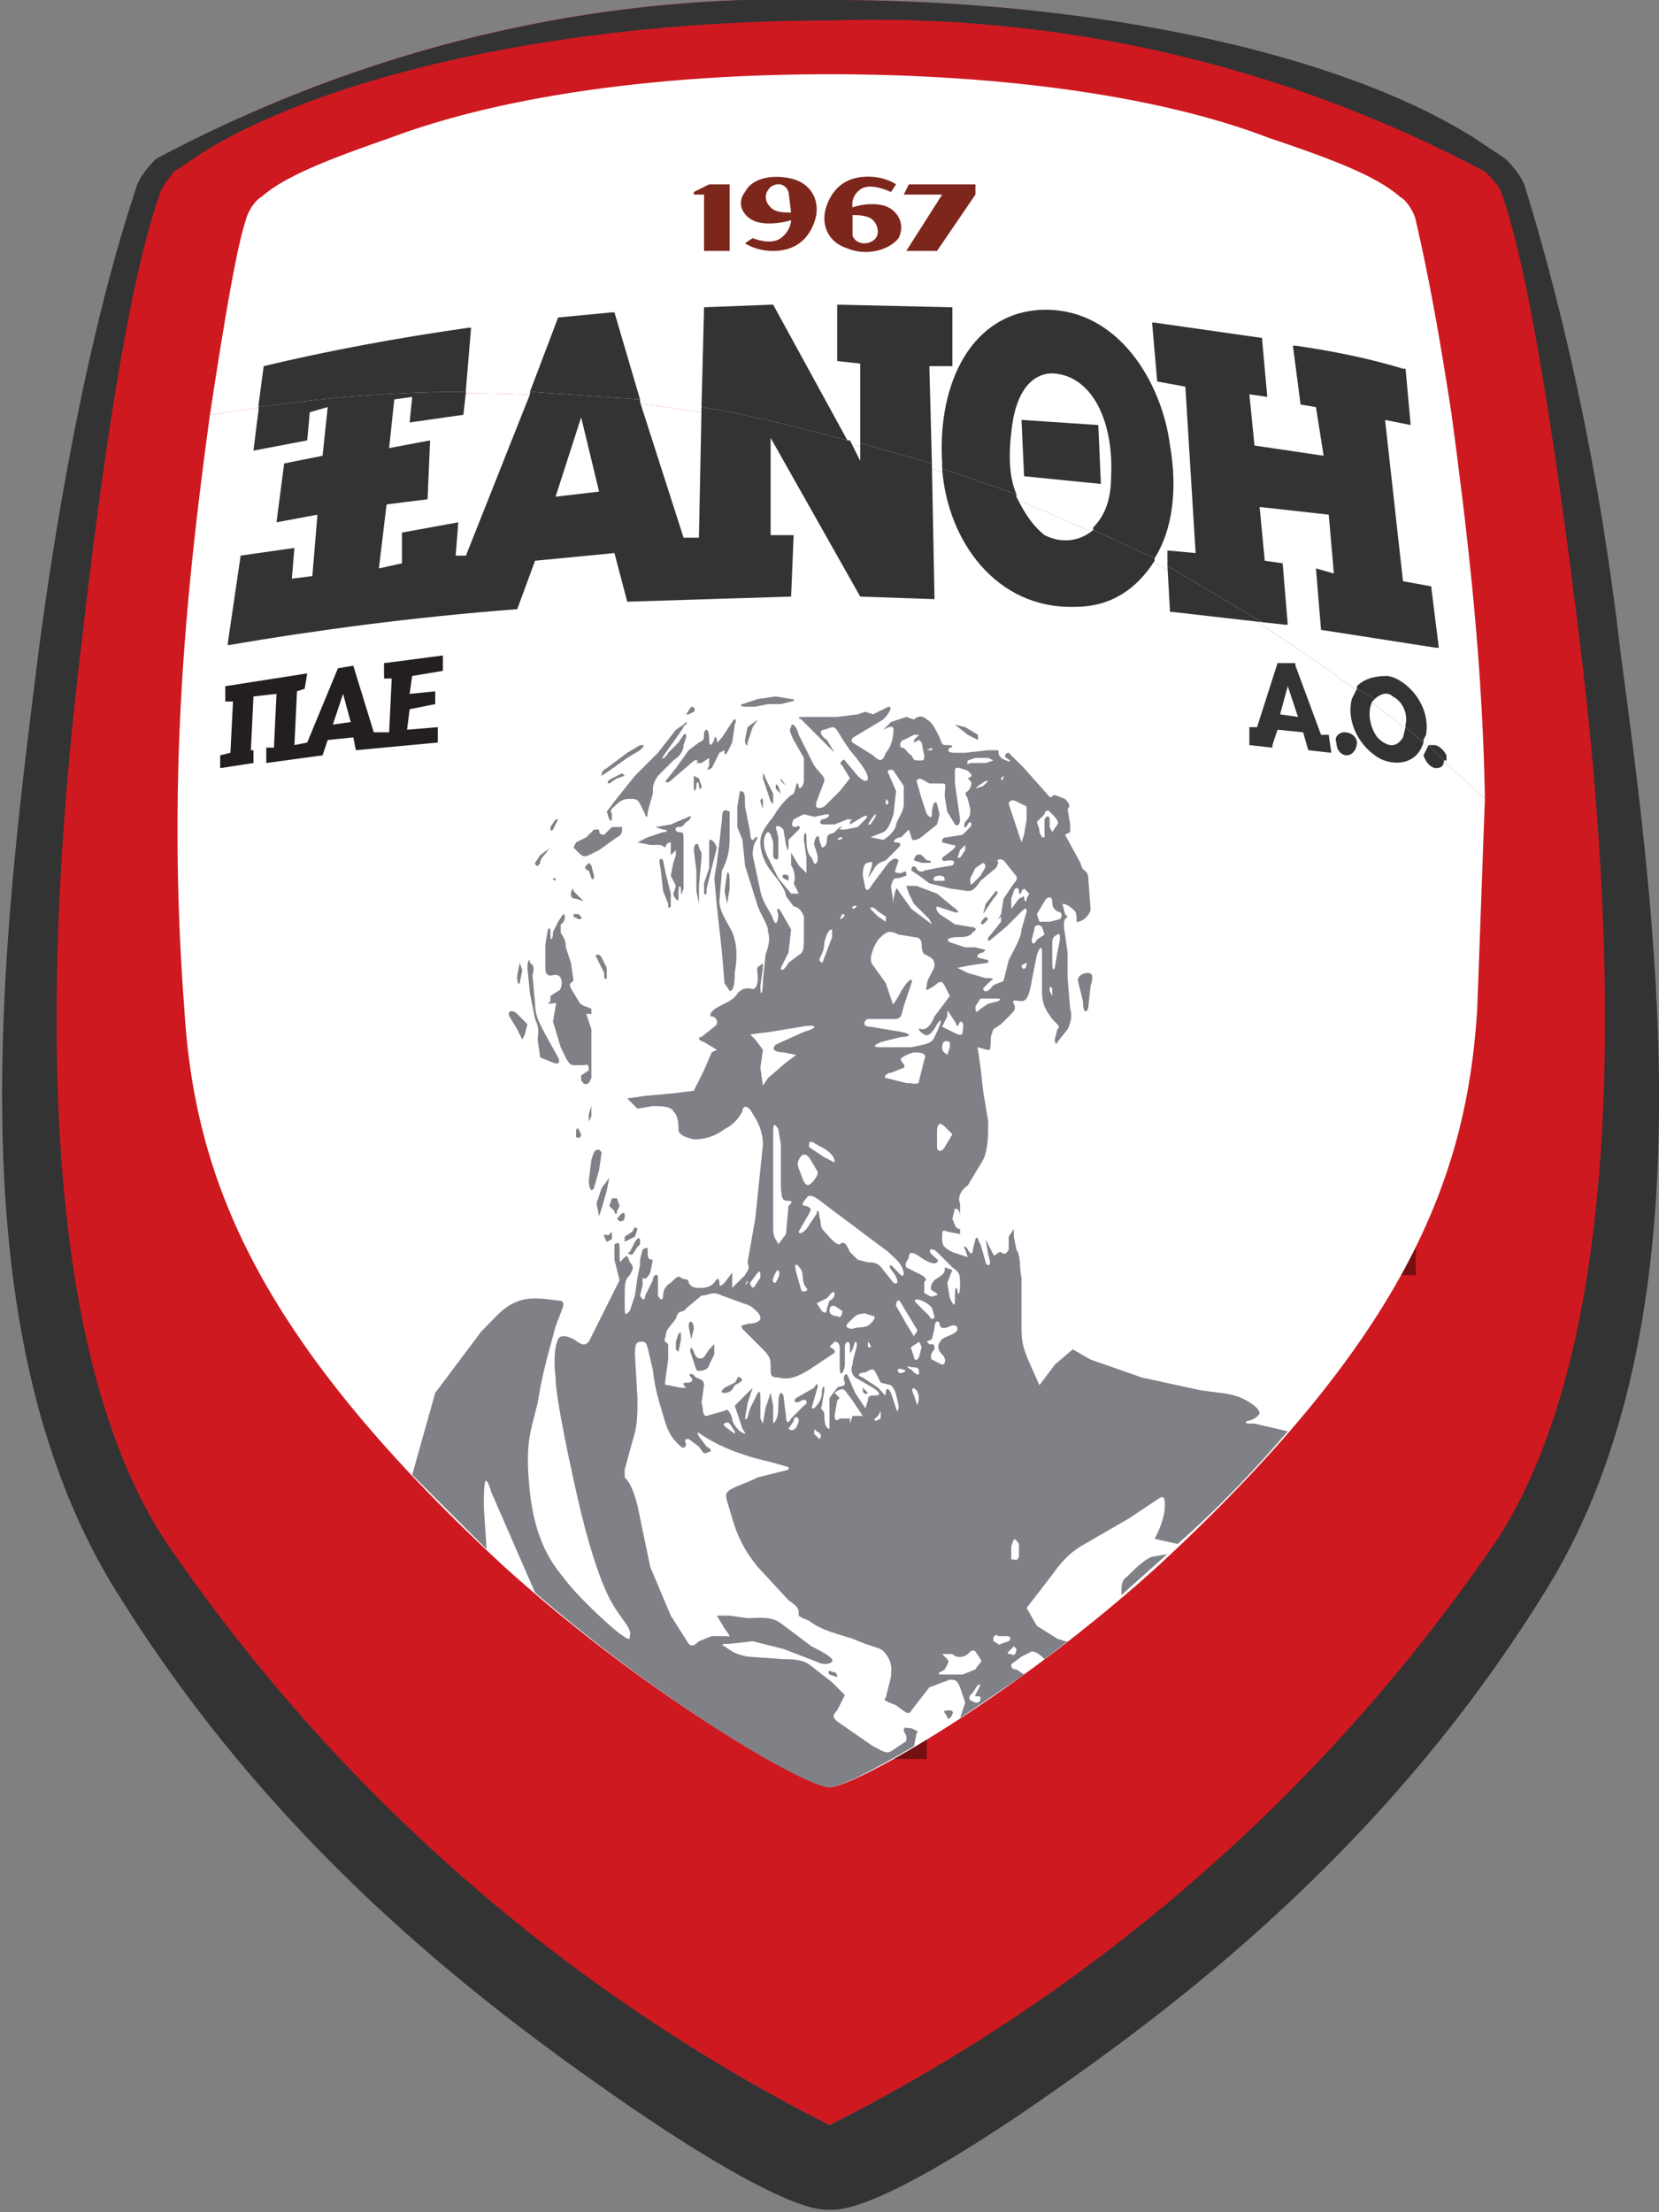 <svg fill="none" height="864" width="648" xmlns="http://www.w3.org/2000/svg" xmlns:xlink="http://www.w3.org/1999/xlink"><rect width="100%" height="100%" fill="#808080" stroke="none"/><clipPath id="a"><path d="m0 0h648v864h-648z"/></clipPath><g clip-path="url(#a)"><path d="m324 830a700 700 0 0 0 264-231c54-85 45-246 32-354-5-59-15-118-30-175-1-4-3-6-7-10l-11-8c-52-32-147-52-248-52-90-3-179 18-259 60-3 4-5 6-6 10-6 17-17 59-30 175-13 108-22 269 32 354a700 700 0 0 0 263 231z" fill="#ce1920"/><path d="m553 487v11h-6l6-12zm-191 192v8h-13z" fill="#750f11"/><path d="m324 863c-13 1-47-19-79-41-52-36-135-97-198-198-66-103-46-257-32-369 14-106 32-163 38-181 1-4 4-8 8-12l7 5c-3 4-5 6-6 10-6 17-17 59-30 173-13 107-22 267 32 351a693 693 0 0 0 260 229zm0 0c14 1 48-19 80-41 52-36 135-97 198-198 66-103 46-257 31-369-7-61-19-122-37-181-1-4-4-8-8-12l-8 5c4 4 6 6 7 10 6 17 16 59 30 173 13 107 22 267-32 351a693 693 0 0 1 -261 229z" fill="#333"/><path d="m588 62-12-8c-52-33-148-54-252-54-92-3-182 19-263 62l7 5 12-8c51-31 144-51 244-51 89-3 177 17 256 59z" fill="#333"/><path d="m82 162c-9 66-17 140-10 232 4 66 28 128 124 217 56 51 119 87 128 87 10 0 73-36 129-87 96-89 120-151 124-217l3-82-1-1a581 581 0 0 0 -496-149z" fill="#fff"/><path d="m82 162c7-46 11-67 14-76 1-4 4-8 6-9 8-7 21-13 50-23 45-17 107-25 172-25s128 8 172 25c30 10 43 16 51 23 2 1 5 5 6 9 2 9 7 30 14 76 6 45 12 94 13 150l-1-1a581 581 0 0 0 -496-149z" fill="#fff"/><path d="m161 576 9-32 18-24c7-7 9-10 15-12s13 0 16 0c2 1 1 2-2 10-2 8-5 17-7 30-3 12-5 16-3 35 2 18 8 27 13 33 5 7 18 19 22 22 3 2 4 3 4 1 1-3-3-6-7-13s-8-19-12-35c-4-17-10-45-10-53-1-8 0-13 1-15s4-1 6 0c3 2 4 3 6 1l7-14 5-10-2-8v-6c2-1 2-1 2 3 0 3 0 5 1 3 2-2 2-2 3 1 2 2 1 3 0 5-2 2-2 3-2 10 0 6 0 6 2 4l2-6 1-7 1-5v-2l1-4c2-1 2-1 2 1s0 3 2 3l-1 5c-1 2-2 3-3 2v3l-1 4c1 2 2 2 2 0l3-6c0-2 2-3 2-1v7c1 2 2 2 2 0s1-4 3-5c2-2 3-3 4-2s3 0 3 2c1 2 3 2 4 2 2 0 4 0 6-2 1-2 2-2 2 0 0 1 0 2 2 0l3-4v6l5-5c1-2 2-2 1-5l3-17 3-29c0-5-2-9-4-12-2-4-4-3-4-1-1 2-3 5-7 7-4 3-8 4-12 4-4-1-6-2-6-4s0-5-2-7c-1-2-5-2-8-2l-6 1-4-4 7-1 11-1 8-1 4-8 3-7 2-1-5-3c-3-1-2-2-1-2l5-4c2-1 1-4-1-4-1 0-1-2 3-4s6-3 7-5c2-2 3-2 5-2 2 1 3-1 3-4s-1-4 1-5c1-1 1-1 1 1l-1 7c0 5 1 3 1-2l1-10c1-3 2-6 1-9 0-3-2-5-4-10l-5-16-1-10-2-5v-8l1-6c2 0 2 1 2 6l2 10c0 3 1 4 2 2h1c-1 2-2 3-2 7l3 14c1 5 4 8 5 11s2 1 2-2c-1-2 0-3 1-1l4 7-1 9-3 6c0 2 2 0 3-2l4-3c2-1 2-3 2-7v-8c-1-3-3-4-4-4l-3-4c0-2-2-5-6-10-3-4-4-8-4-11s1-5 5-10c3-5 6-8 8-9 1-2 1-6 2-3 0 2 2 0 2-2v-9l-4-7c-1-2-2-4-1-5 0-2 2-1 3 3l6 12c3 4 4 4 4 6l-3 8c-1 3 1 3 3 2l6-6 4-5-3-5c-2-1 1-3 1-2l5 6c3 3 4 2 4 1 0-2-2-5-7-11-5-7-5-9-7-9l-3 1c-2 0-2 2 1 4l3 5-6-6-7-7c-2-1-1-1 2-1h12l8-1 3-1 3 1 6-3c2 0 0 3-2 5l-10 6c-2 1-3 2-2 3l8 5c3 3 4 2 5-1 2-2 3-6 3-9 0-2-2-1-4 0l3-3 6-2 3 1c1-1 3-2 5 0 2 1 3 3 5 7 1 3 1 3 3 3 3 0 2 1 1 1-1 1-1 2 2 2h4l9-1c5 0 4 0 4 1 0 0 0 2 3 3 2 1 2 0 0-1-1-1 0-2 1-2l6 6 8 9c2 2 2 3 3 2s2 0 5 1c2 2 2 3 1 4l1 6v3l-2 1 6 11c1 4 2 2 3 5l1 13c0 2-3 5-5 5-1 1 0-2-1-4-1-1-3-3-5-3l1 4 1 1c-1 1-2 1-1 7l1 7v10l1 12c1 3 0 6-1 8l-4 5c0 1-1 1-1-1l1-4c1-1 1-1-2-4-2-3-4-5-4-11v-15c0-3-1-2-2 1l-2 10c-1 6-2 8-4 8s-4-1-3 1 0 3-1 4l-4 4-3 2-1 3c0 2 0 6-1 5-2 0-5-2-4 0l1 7 1 9 2 12c0 5 0 11-2 15l-6 10c-3 2-4 5-3 7v5c0-2-1-3-2-3l-1 4c1 2 1 4 3 4v2l-5-1c-2-1-2 0-2 2 0 3 0 4 4 6l6 2-1-3c-1-1 0-2 1 0s2 2 2 0l1-4c1-2 1 1 2 2l2 7c0 1 3 3 1-3l-1-6 3 6c1 1 1-1 3-1 1 1 2 1 3-1v-5l2-3v3l1 5c2 3 1 7 2 11v18c0 6 0 8 3 15l4 9 6-8 7-6 7 4 20 7 23 5c7 1 11 1 16 3 6 3 7 5 7 6-1 2-4 3-5 3-1 1 0 1 3 1l13 3c-12 14-26 29-43 44l-9-2s4-7 4-13c0-2 0-4-2-3l-12 8-19 11c-3 2-6 4-11 11l-10 13 4 7 8 5 3 1h1l-9 7c-1-1-3-3-5-3l-4 2-4 3c0 1 0 2 2 2l3 2-25 17 2-6-2-6c-1-2-1-3-4-3l-8 3-7 9c-1 2-2 1-6-2-5-2-5-2-4-3l2-8c0-2 1-5-2-9-2-3-4-2-13-6-10-3-13-4-17-7-5-2-4-2-4-3 0-2-1-3-4-5l-12-13c-5-6-8-12-10-19s-3-9-2-10c1-2 6-3 12-6l12-3v-1l-7-2c-9-2-18-5-26-10-3-2-3-2-2 0l3 4c2 1 2 2 1 2-2 1-2 1-4-2l-4-3c-1 0-2 0-1 2 0 1-1 2-2 1s-4-3-6-9c-2-7-4-12-5-21-2-8-2-11-4-11s-3 0-3 5l1 17c0 7 0 11-2 17l-3 11v3c1 1 3 3 5 11l5 24 8 19 7 11c1 1 2 1 4-1l5-2h5c2 0 3 1 0-3l-3-5h5l7 1c4 0 9-1 13 2l12 9c6 3 9 5 8 6 0 0-2 2-6 0l-13-5-12-3-9 1c-2 0-4 0-2 1 3 2 4 3 9 4l14 1c3 0 7 0 10 2l9 7 5 5-3 6c-2 2-2 3 1 5l13 9c4 2 5 3 7 2l6-4v-2l-1-2c0-2 1-1 3-1 2 1 3 1 2 2l-1 5c-17 10-29 16-33 16-9 0-63-31-115-76l-17-39c-3-10-3-2-3 6l1 15v1z" fill="#7f8187"/><path d="m398 603c-2-3-2-2-3 1v5c2 0 2 1 3-1z" fill="#fff"/><path d="m325 653c-1-1-2 0-1 1l3 1c0-1 0-2-2-2z" fill="#7f8187"/><path d="m391 642 3-1c1-1 1-2-1-2h-3c-1-1-2 0-2 1v1c1 0 2 2 3 1zm-10 3c-1-1-2 0-3 1s-4 2-6 0h-4l2 2c1 1 0 2-1 4-1 1-3 1-2 2h9l5-2c1-2 3-3 2-4zm1 13-2 3c-1 1-2 2-1 3l2 1c1 0 2 0 2-2 0-1-3 0-2-1l2-4zm14-15-2 2c-1 1 0 1 1 1 1 1 2 0 2-2z" fill="#fff"/><path d="m371 668c-1 0-3 0-2 1s1 3 2 2 2-3 0-3zm67-45c0-3 0-6 2-7 3-3 7-7 10-8l6-1 1-1z" fill="#7f8187"/><g fill="#fff"><path d="m304 441c-2-3-2-2-2 3v36c0 4 2 5 2 6l3-4 1-11c1-1 2-2 0-2s-3 0-3-7v-15zm15 6c-3-2-3-1-3 1l6 4 4 2c0-2-1-4-7-7zm-3 5c-2-2-3-1-4 1s0 3 1 6 2 5 4 3 3-4 2-5zm7 19c-5-4-7-5-8-3-2 2-2 3 0 3 2 1 2 1 1 3l-4 7c0 1 1 1 3-1l4-6c0-2 1-1 1 1 1 3 0 4 2 6s4 5 6 5c1-1 2-1 3 1l1 2 3 3 4 1c2 0 4 0 6 3l4 5c2 1 2-1 0-4-2-2-2-4 0-2s4 5 4 2c-1-4-3-5-6-8zm35 19c-2-1-3-1-3 1 0 1-2 2-1 4l6 3c3 2 1 2 1 3v4c2 1 3 2 4 1 2 0 1-1-1-2-1-1 0-3 1-4s4-2 4-4v-1l3 1-2 5 1 6c1 2 2 4 2 1s0-7 1-4c0 2 1 2 1-2s0-5-3-7l-6-6c-2-2-4-1-2 1s3 2 2 3-3 0-5-1zm4 19c-3-2-6-2-4 0l5 5c1 2 2 1 2 0-1-2 0-3-3-5zm-10 0c-1-2-2-1-2 1l4 7 3 5c0-1 2-2 1-3zm7 15c-1 1-4 2-3 3l1 3c0 1 1 2 2 0l1-4zm5-1-2 1 1 1c2 0 2 0 2 2-1 1-2 3-1 4l4 2c1 0 2-2 0-4s-2-4 0-6c1-1 6-2 6-4 0-1-1-2-3-1s-4 1-4-1c0-1-2-2-2 2zm-26-10c-3 0-4 1-5 2l-2 2c-1 1 0 2 2 2 2-1 5 0 7-2s2-3 1-3zm-14-5c2-1 2-2 2-3-1-1-1 0-3 2l-4 2 2 3c1 1 2 1 2-1zm2 2c-1 0-2 0-2 2 0 1 1 2 3 2 1 1 2 0 2-2zm-13-14c-2-3-3-3-2 1l2 7c1 1 3 0 2-1-2-2-1-5-2-7zm-9 3c1-2 0-4-1-2s-2 4 0 4zm-7 0c0-2 0-3-1-2l-3 4c0 1 1 3 2 1zm-5 1-1 2 1-1zm64 34c-2-1-2 0 0 1 1 1 3 3 3 1s-1-2-3-2zm2 9c-2-2-2 0-1 2l1 3c0 2 2-2 0-5zm-16-7c-1-2-2-1-4 0-2 0-4 1-1 2l6 4c2 2 3 4 3 2s1-2 2 0l2 6c0 1 1 2 1-1-1-4-1-6-3-8l-4-1zm11-1c-2-1-3 0-2 1s4-1 2-1zm-14-9c2 1 1-1 0-2z"/><path d="m333 533c-1 2 0 4 1 5l7 4c3 2 3 3 1 3s-3 0-3 2l-1 3-4-6-3-7c-1-1-2 1-1 3 0 2-2 1-3 2l-3 4v12c-1 0-2-1-2-5 0-3-2-2-1-4l1-6c0-3-1-1-1 1 0 3-2 5-3 6h-1l2-7c1-3 0-3-1-1l-7 4c-2 2 1 2 2 1 2-1 3 1 1 2l-5 5c-1 2-2 2-2-1l-1-8c-1-2-2-1-2 4s-1 6-2 7v-7l-1-5-2 6-1 6-1-2v-7c0-3 0-4-1-3l-3 6c-1 3-1 5-2 4l1-6 2-6-2 2-5 5 3 9c2 3 1 2-1 1-1-1-3-3-3-5-1-3-2-4-3-3l-7 2c-2 0-1-3-2-5l1-7c0-3-3-2-4-4-2-1-2 0-1 1s0 2-1 2c-2 0-3 0-1 2h-2l-5-1c-2 0-1-1-1-3l1-7v-6c-1-1-2-1-1-3 0-3 2-4 4-7 1-4 3-2 4-4l6-5c3 0 4-2 8 0l11 4c4 3 4 4 4 5s-2 2-5 2c-2 1-3 0-2 2l8 8c3 3 3 4 3 7s0 4 3 4c4 1 7 0 12-3l9-6c2-1 1-2-1-3l2-2c2 0 2 2 2 3v7c0 5 2 1 2-1v-7c0-2 2-3 2 0s0 3 1 1l1-3c2 0-1 6-1 9zm4 9v1c0 1 1 2 2 1zm-48-4c-1-1-1 1-2 2l-4 2c-1 1-2 2 0 2s3-1 4-3c2-1 4-2 2-3zm-18-19c0-3-2-4-2-1l1 5zm-5 4c0-3 0-3-1-2l-1 3v3l1 1zm5 5c-1-3-2-1-1 1l2 6c1 1 5 0 5-2l2-4v-4l-2 2-2 3c-1 1-3 1-4-2z"/><path d="m285 556c-1-1-3 0-2 1l4 3v-1zm27-1c0-2-2-2-2 0l-2 3c1 1 3 1 4-3zm7 4c-1-1-1-1-1 1l2 2c1-1 1-2-1-3zm11-16c-1-1-3 0-4 1l2 2-1 1-1 6c0 2 1 2 2 1h4v2l1-3h4l-4-6zm14 8-1 2c-1 1-2 1-1 2l2-1z"/></g><path d="m425 380c-2 0-4 1-4 3l2 8c0 4 1 5 2 3l1-9c1-3 1-5-1-5z" fill="#7f8187"/><path d="m351 365c-4-2-5-1-8 2-2 3-4 8-2 10l5 7 2 6c1 2 0 4 3-1 3-6 6-8 5-5l-3 9c-1 4-1 5-4 5h-10c-1 0-3 3 1 3l12 2c5 1 3 2 0 2l-8 2c-2 1-4 2 0 2h12c4-1 8-1 9-4 2-4 4-9 1-5-2 4-4 5-5 4-2-1-3-3-1-2 1 0 3 0 5-5l6-8-2-4c-1-2-2-2-4 0-2 1-4 3-3 0 0-3 3-6 3-8 0-3-2-3-3-4-1 0-2-1-2-4 0-2-1-3-3-3zm18 75c-2-2-3-1-3 2v6c0 2 2 2 3 0l3-5zm-12-29c-4 1-6 3-5 3 0 1 2 2 1 3l-5 2c-2 0-3 2-2 2l8 2c3 0 5 1 5-1l2-8c1-2 0-3-4-3zm14-4c-2-1-3 0-3 2s1 2 2 3l1-3zm0-11c-1-2-1-1-1 1l-2 4 4 2c2 1 4 2 4 0 0-1 1-4-1-4l-1 2-1-2zm-58 5-12 2-8 1 2 2 3 4-1 7 1 7 2-3 7-6 4-3-5-1c-3 0-5-1-3-3l11-5c7-2 4-3-1-2zm-11-67c0 2 2 2 2 1v-8l-1-4c1-1 2 0 3 1l1 6c1 4 1 1 1-2l4-4c1-1 0-2-1-1-2 0-2-1-1-3l4-2 4 1 5-1c2 0 0 2-2 2-1 1-1 2 1 2h4l5-2c2 0 2 0 1 1v1l5-3c2-1 2 0 1 1l-3 3-5 1c-2 0-3 0-1-1h-1l-2 2c-1 1-3 0-3 3 0 2-1 3-2 3l-1-3c0-3-2-1-2 2 1 3 2 5 1 7-1 1-1 0-2-2-2-2-2-5-2-8 0-2-1-3-1 1l1 7v6l-3-3-3-5v5c1 1 2 5 1 7l2 4h-3l-5-6-4-8c-2-4-2-7-1-9s2-1 3 3zm6 8c-2-1-3 0-2 1l2 1z" fill="#fff"/><path d="m285 317c-2-1-3-1-3 3l-1 9-1 8-1 6 1 11 2 18 1 12 2 3c1 0 2-1 2-7 1-6 1-11-1-16-2-4-5-8-5-12l1-12c2-4 3-7 3-13z" fill="#7f8187"/><path d="m284 341-1 7 1 5 1-6c0-4 0-7-1-6z" fill="#7f8187"/><path d="m325 363c-1 0-2 1-3 5 0 4-2 6-2 7 1 1 1 2 2-1l3-8zm4-6-1 2c1 0 3-2 1-2zm4-3v1c1 0 3-2 0-1zm-5-27-1 1c2 0 3-1 1-1zm15 29c-2-2-3-2-3-1l3 3 3 2v-2zm14-67 2-2c0-1 0-1 0 0h-2l-2 1-2 1c-1 0-2 2-1 3 2 0 2 2 4 3 1 2 1 2 3 2s2 0 2-2l-1-5-1-1-2 1zm7 3-2 1h2z" fill="#fff"/><path d="m377 284-4-1 5 4 4 2v-2z" fill="#7f8187"/><g fill="#fff"><path d="m386 296h-5l-3 1c0 1-1 2 1 1h6l3-1zm-1 9-3 2-1 1 3-1 2-2zm7-2-1 1c0 1 1 1 1-1zm5 10c-2-1-3 0-3 1l2 6 2 6 1 3 1-3 1-6v-5zm13 4c-1-1-2 0-2 1l-3 3 1 3v1l1 2h1v-7c1-2 2-1 2 0v3l1 2 2-3c1-1-1-3-3-5zm-33 13-2 2-1 3h1l2-3zm-10 12c-2 0-3 1-2 2h4c0-1 0-2-2-2zm17-5-3 2-2 4c0 2 0 3 1 2l3-3c1-2 3-4 1-5zm-35-36c-1-1-3 0-2 1l3 7-1 9c-1 3-2 6-4 7l-5 2 5 1c2-1 5-4 5-6 1-3 3-5 3-8v-7zm-8 18-2 3h1l2-3c0-2 0-1-1 0z"/><path d="m346 312v2s1 1 1-1zm54 35-1 1c0 1-1 2-1 0s-2-1-2 0l-1 3v4l3-4 2-1c0 2 1 3 1 1l1-2z"/><path d="m339 343 2-3c1-2 2-3 5-4l5-5c1-1 1-2-1-2s0-2 2-2l3-3 1 3c0 2 3 1 5-1l5-4 1-4-1-4c-1-2-2 1-2 4 0 2-1 1-2 0l-2-6-2-7c1-2 3 0 5 1h5c2 0 1 1 1 5l1 6 3 5c1 1 2 0 2-2l-1-7-1-7v-5c0-2 2-1 5 0 2 2 2 2 0 3l1 1c1 1 0 3-1 4-2 1 0 2 0 3l1 4c0 2 0 3-2 5-1 2 0 3 1 1s2 0 1 1l-3 3-6 1c-2 0-2 1-2 2l4 1c2 0 1 1 0 2l-4 3c0 2 1 1 3 1s2 1 1 2l-6 1-5 1c-1 1-3 0-3-1-1-1-2-1-2 1l3 2 4 3 8 2 7 1c2 0 3-1 5-4l6-5 1-2c-1-1 0-2 2-1l4 5c2 2 1 3 0 4l-4 6-1 6c-1 2-2 3 0 1v2l-4 5c-2 2-1 3 0 2l6-5 6-6c1-1 2-2 2 0l-2 7c0 3-3 8-5 12l-2 8c-1 1-4 1-5 3-2 2-3 1-3 0l3-3c2-1 0-1-2-1l-7-2-4-2 5-1 7-1v-1l-4-1c-1-1 1-2 2-2l1-1-4-1h-4l-6-2c-2-1 0-2 3-2 2 0 5 0 6-2 2-1 1-2-1-2l-6-1-6-4c-2-2-1-3-1-3l6 2c3 1 3 0 0-2l-6-5-8-3h-4l1 3 2 4 6 6 1 2-8-6-5-7c-1-2-1-1-2 3v2l-1-7c1-3 1-3 3-3l3-1c0-2 0-2-2-1-2 0-3 0-2-2l1-3c-1-1-2-1-4 1l-6 8c-2 3-2 3-3 2l-1-5c0-4 1-5 2-5 2-1 2 0 1 3zm21-9c-2-1-3 1-3 2l3 1h3c1 0 1-1-1-1zm29 14-4 5-1 4 4-6c2-2 2-3 1-3zm-4 10c-1 1-3 3-1 3l2-2zm26-6c0-2-2-2-3 0l-3 5 1 3h4l4-1c1-1 1-3-1-3-1-1-2-1-2-4zm-4 10c-1-1-3-1-3 1l-1 4c0 2 1 2 2 0l3-2zm6 3c-2 1-2 2-2 4v5c0 3 0 6 1 4l1-6 1-5c0-1 0-3-1-2zm-2 21v3l-1-2c0-2 0-2 1-1zm-10-10-2 1c0 2 2 2 2-1zm-12 14h-6l-2 3c0 2 0 3 2 1l3-2 4-1c1-1 1-1-1-1z"/></g><path d="m230 418-3 2v2c1 1 1 2 3 1l1-2v-19l-2-6h2v-2c-2-1-4-1-5-3l-3-5c-1-2 0-2 1-3l-1-7-2-6c0-4-2-5-2-6v-3c2-1 2-4 1-4l-2 3-2 4c0 3-1 4-1 1 0-2 0-3-1-2l-1 6v8c0 2 0 4 2 4 1 0 3-1 4 1s0 5-1 5l-3 2v2l-1 1h-1 2c1 0 3-1 2 1l-1 6 3 10c2 4 3 7 5 7h4c1 0 2-1 2 2zm-17-14c-2-4-4-7-4-12l-1-11c1-4 0-4-1-5 0-2-1-1-1 2l1 10 2 10c2 4 1 6 1 8l1 7 5 2c2 1 3 0 2-2zm-11-8c-2-2-4-1-3 1l3 5 2 4 1-2 1-4zm1-20-1 5c0 1 0 4 1 3l1-5zm32-2c-1-2-3-1-2 0l3 6c0 2 0 3 1 2v-4zm-9-17h-2v1l2 1c2 0 1-1 0-2zm-2-9c0-2-1 0-1 1s0 2 2 2l3 1-1-1zm-7-5c-1 0-2 0 0 1zm12-16-4 2-1 2 2 2c1 1 2 2 4 1l4-2 7-5c2-1 2-2 2-4h-4l-3 3c-2 0-2-1-2-2h-2zm-14 4-4 3-2 3c0 1 1 2 2 0 0-2 2-3 3-5zm3-11h-1l-2 3c0 1 0 2 1 1zm12 17-1 1c-1 1 0 2 1 2l1 3c1 1 1 0 1-1l-1-4zm49-8c-2-2-2-1-2 1v9l-2 6v4c1 1 1 0 1-2l2-8 2-8zm-6 2c0-2-2-2-2 1l1 8v8l1 5v-7l1-11v-2zm-4-12-7 3-6 1 3 1c2 0 2 1 0 1l-6 2-4 2 5 1h4l2 1s0-2 2-2v5l2-2v2l-1 3-1 5 2 4-1 3c0 1 2 4 2 2s0-7 1-4c0 3 0 3 1 0v-18c0-4 0-4-2-4-1 0-2-2 0-2s2-1 3-2c1 0 3-3 1-2z" fill="#7f8187"/><path d="m259 336c-1-1-2-1-1 3l1 9 2 5c0 2 0 2 1 1v-5l-2-8zm40-32c-1-3-1-2-1 0l2 6 1 3 1 1v-4zm-1 9v3l-1-3c0-1 1-2 1 0zm6-6c-1-1-1-1-1 1l2 2zm1-3v1l2 2zm-32 0-2-1v5c0 1 1 1 1-1s1-2 1 0c0 1 1 2 1 0zm-9-4-4 5c0 1 1 1 3-1l7-6c2-2 3-1 2 0h2l3-2v3c-1 2-1 2 1 1l3-6 2-1c0 2 0 2 1 1l2-4 1-7c1-2 0-3-1-1l-4 6c-1 1-2 3-2 1 0-1-1-2-1 0-1 2-2 3-2 0 0-4-1-5-2-3 0 3 0 3-2 4l-4 3zm7-22c1-1 0-2-1-2l-2 3h1z" fill="#7f8187"/><path d="m268 282-1 1-3 2-7 9-7 7-2 2-4 5-4 5-3 4 1 3c1 1 1 1 1-2-1-2 0-2 2-4s4-2 5-2c2 0 3 0 4 2l2 4c0 1 1 2 1-1l2-7c0-3 0-4 2-7l6-6c3-2 4-4 4-6l1-3c0-1 0-2-1-1l-2 3-4 4c-1 2-4 4-1 0l5-7 2-3c0-1 2-1 1-2zm-18 11c2-2 2-2 0-2l-5 3-8 6c-2 1-2 2-2 3l3-2 7-5zm-7 9-4 2c-2 1-2 2-1 2l3-2 3-1zm60-30-7 1-6 2c-1 0-1 1 1 1h4l5-1h5l4-1c1 0 2-1 0-1zm-7 9-4 3-1 5c0 2 1 3 1 1l2-6zm-62 168c-2 0-2 1-3 4l-1 8c0 3 1 5 2 3l2-7 1-7zm4 11-3 4-2 6 1 5 1-3 2-7zm3 8h-2l-1 3 2 2c0 1 1 2 1 0l1-2zm3 6c-1-1-2 1-3 2l1 1c2 0 2-1 2-2zm-5 7c-1 1-1 2-3 1v1l1 2 2-1zm10-1c-1-1-1-1-2 1l-3 2v2l4-2zm1 4c-1-1-1 0-2 1l-2 4c-1 0-1 1 1 1l2-3 1-1zm-19-52-1 3v3l1-2zm-5 9c-1-1-1 1-1 1v2c1 1 2 0 2-1z" fill="#7f8187"/><path d="m130 283 4-12 3 11zm40-13-10 1 1-7 12-2v-6l-23 3v6h3l-1 21h-6l-8-26-6 1-12 29-5 1 1-21 3-1 1-6-32 5v6h3l-1 20-4 1v5l13-2v-5h-1l1-21 9-1-1 21h-3v6l22-3 2-6 10-1 1 5 32-3v-6l-12 1 1-8 10-2z" fill="#231f20"/><path d="m271 75 6-3h8v26h-10v-22h-4zm84-3h26v4l-15 22h-12l14-22h-15zm-19 2c-4 3-3 7-3 7s5-2 11-1 10 7 7 13c-4 5-13 7-20 4-7-2-11-9-8-17s9-11 16-11 11 3 11 3l-2 3s-8-4-12-1zm-3 10v8c1 3 5 4 8 2s2-6 0-8-6-2-8-2zm-28 9c4-3 4-7 4-7s-6 2-12 1-10-7-6-12c3-6 12-7 19-5s11 9 8 17-9 11-16 11-11-3-11-3l3-2s7 3 11 0zm4-10-1-8c-1-3-4-4-7-2-3 3-2 6 0 8s5 2 8 2z" fill="#7d261c"/><path d="m101 159c21-3 49-6 81-6l-1 9-21 3 1-10-7 1-2 19 16-3-1 23-16 2-3 25 9-2v-12l22-4-1 13h4l25-63v-1l43 3v1l17 53h6l1-50v-1c19 3 38 8 57 13h1l4 8v-7l28 8v1l1 51v1l-29-1-35-62v38h9l-1 24-64 2-5-19-31 3-7 19h-1c-39 3-77 8-112 14v-1l5-34 21-3-1 12 8-1 2-24-16 3 3-23 15-3 2-19-7 2-1 11-21 4 2-16zm133 33-7-29-10 31zm277 101-2-7-10-1-2 6v1l-9-1v-7h3l8-25h7v1l10 27h3l1 7zm-4-13-4-12-3 11zm18 6c-2 0-4 2-3 4 0 3 2 5 4 5s4-2 4-5c0-2-2-4-5-4zm33 5-2 4c1 3 3 5 5 5s3-1 3-3zm-28-22-2 4c-2 8 2 17 9 22 5 4 16 5 19-5l-7-6-1 4c-3 5-7 3-10 0-3-4-4-10-2-14l1-1zm-74-48 1 18h1l35 4zm-88-38c2 28 21 55 52 54 14 0 24-7 31-18v-1l-24-11c-6 5-13 5-19 2-5-4-8-9-11-15v-1z" fill="#333"/><path d="m429 166 1 23-30-3-1-22zm120 118 7 6v-1l1-2c2-12-8-22-15-23-5 0-9 1-12 4v1l7 4c2-2 5-3 7-1 4 2 6 7 5 11zm16 13v-2c-1-2-3-4-5-4h-2l6 6zm-72-54 9 1h1l-2-24-7-1-2-21 27 3 2 23-7-2 2 24 45 7h1l-3-24-11-2-7-63 10 2-2-22h-1c-13-4-28-7-42-9h-1l3 23 6 1 3 19-27-4-2-20 7 1-2-22v-1l-42-6h-1l2 23 11 2 4 65-11-1v6zm-42-25c7-11 9-27 6-44-3-24-20-54-50-53-27 1-41 28-39 60v2l29 10c-3-7-3-16-2-24 2-21 12-24 18-23 14 2 22 19 21 40 0 10-3 16-7 20v1zm-87-37-1-38h9v-23h-1l-43-1h-1v22l9 1v31zm-90-22c19 3 38 8 57 13l-29-53h-1l-26 1zm-67-6 43 3-10-34h-1l-21 2zm-25-1 2-24h-1c-28 4-55 9-80 15l-2 15v1c21-3 49-6 81-6z" fill="#333"/></g></svg>